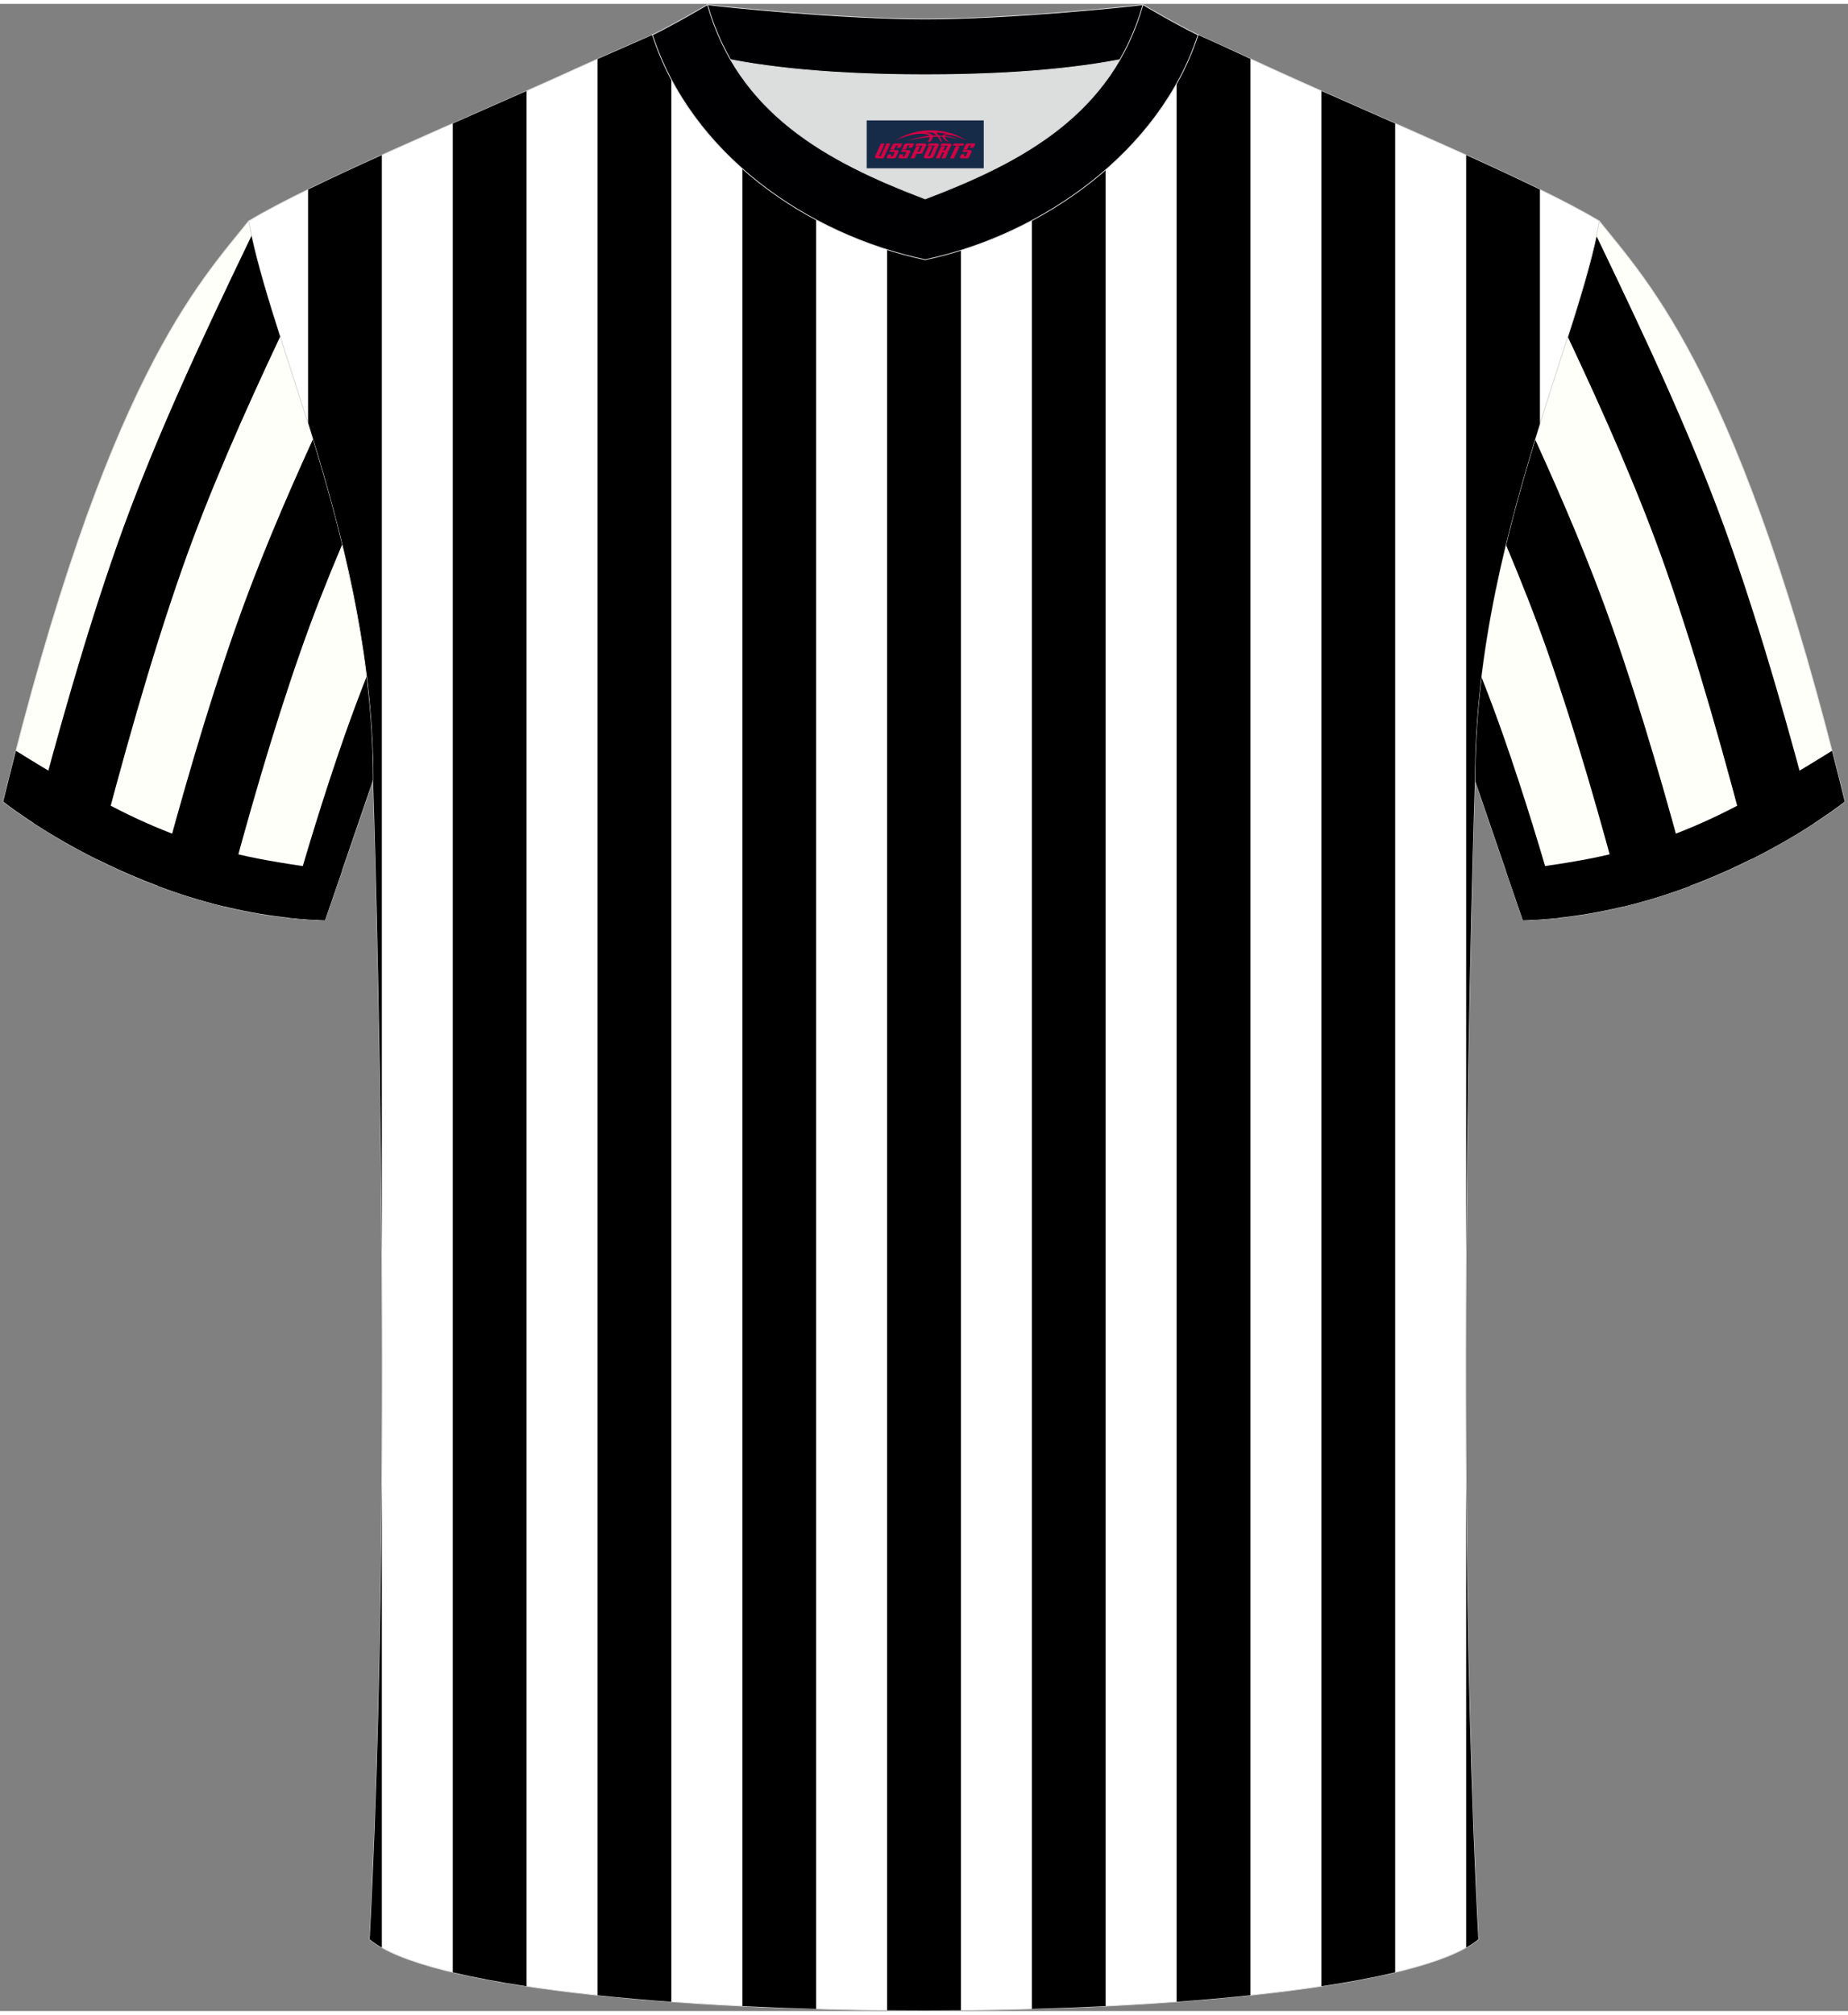 <?xml version="1.0" encoding="utf-8"?>
<!-- Generator: Adobe Illustrator 22.0.0, SVG Export Plug-In . SVG Version: 6.00 Build 0)  -->
<svg xmlns="http://www.w3.org/2000/svg" xmlns:xlink="http://www.w3.org/1999/xlink" version="1.1" id="图层_1" x="0px" y="0px" width="378px" height="412px" viewBox="0 0 379 411.5" enable-background="new 0 0 379 411.5" xml:space="preserve">
<rect x="0" y="0" width="379" height="411.5" fill="#808080" stroke="none"/>
<g>
	<path fill="#FFFFFA" stroke="#DCDDDD" stroke-width="0.162" stroke-miterlimit="22.926" d="M327.99,44.52   c10.2,12.75,29.25,32.3,50.34,119.02c0,0-29.08,23.29-65.98,24.31c0,0-7.14-20.75-9.86-28.74   C302.49,111.51,323.72,69.19,327.99,44.52z"/>
	<g>
		<path fill="#000001" d="M327.4,47.56c10,20.77,20.2,42.39,27.64,63.63c6.42,18.31,11.88,37.68,16.92,56.84    c-3.22,2.09-7.56,4.68-12.79,7.3c-5.28-20.24-10.95-40.7-17.53-59.47c-5.48-15.63-12.64-31.75-20.11-47.61    C324,60.53,326.11,53.58,327.4,47.56z"/>
		<path fill="#000001" d="M314.83,89.28c5.88,12.89,11.41,25.91,15.93,38.79c5.96,17.01,11.1,34.94,15.84,52.76    c-4.23,1.59-8.79,3.04-13.6,4.2c-4.74-17.87-9.84-35.74-15.64-52.29c-2.53-7.21-5.42-14.53-8.52-21.88    C310.66,103.34,312.73,96.12,314.83,89.28z"/>
		<path fill="#000001" d="M303.81,137.95c1.59,4.06,3.11,8.11,4.52,12.14c4.23,12.08,8.05,24.61,11.6,37.25    c-2.49,0.27-5.02,0.45-7.59,0.53c0,0-7.14-20.75-9.86-28.74C302.49,151.93,302.97,144.86,303.81,137.95z"/>
		<path fill="#000001" d="M308.86,177.72c5.74-0.56,11.73-1.43,17.33-2.51c9.71-1.89,19.16-5.32,27.95-9.72    c6.99-3.5,14.48-7.93,21.58-12.36c0.87,3.36,1.73,6.83,2.61,10.42c0,0-29.08,23.29-65.98,24.31    C312.35,187.86,310.79,183.35,308.86,177.72z"/>
	</g>
	<path fill="#FFFFFF" stroke="#DCDDDD" stroke-width="0.162" stroke-miterlimit="22.926" d="M75.81,396.8   c5.36-101,0.7-237.68,0.7-237.68c0-47.62-21.24-89.93-25.5-114.6c13.63-8.23,45.28-21.25,67.14-31.23   c5.55-2.52,11.68-5.18,15.66-6.93c17.52-0.32,25.34,1.25,55.54,1.25h0.31c30.2,0,38.53-1.57,56.04-1.25   c3.98,1.76,9.6,4.41,15.15,6.93c21.87,9.98,53.51,23,67.14,31.23c-4.27,24.67-25.5,66.98-25.5,114.6c0,0-4.66,136.67,0.7,237.68   C280.12,416.24,98.88,416.24,75.81,396.8z"/>
	<g>
		<path d="M78.31,31v225.14c-0.36-54.82-1.8-97.01-1.8-97.01c0-26.75-6.7-51.83-13.33-73.04V38.06C67.74,35.83,72.89,33.44,78.31,31    L78.31,31z M78.31,303.5v94.99c-0.97-0.55-1.81-1.11-2.5-1.69C77.38,367.31,78.08,334.78,78.31,303.5z"/>
		<path d="M107.99,17.85v388.57c-5.6-0.84-10.68-1.8-15.13-2.85V24.52C97.99,22.27,103.1,20.02,107.99,17.85z"/>
		<path d="M137.68,6.32v403.29c-5.24-0.38-10.3-0.83-15.13-1.34V11.31c4.19-1.86,8.31-3.66,11.25-4.95    C135.15,6.34,136.43,6.32,137.68,6.32z"/>
		<path d="M167.38,7.28v403.79c-5.12-0.14-10.17-0.34-15.13-0.58V6.66C156.71,6.85,161.46,7.09,167.38,7.28z"/>
		<path d="M197.07,7.58v403.77c-5.04,0.05-10.09,0.05-15.13,0V7.58c2.31,0.02,4.78,0.03,7.41,0.03h0.31    C192.29,7.61,194.74,7.6,197.07,7.58z"/>
		<path d="M226.75,6.67v403.82c-4.96,0.24-10.01,0.44-15.13,0.58V7.28C217.49,7.1,222.27,6.87,226.75,6.67z"/>
		<path d="M256.44,11.27v396.99c-4.83,0.51-9.89,0.96-15.13,1.34V6.32c1.41,0,2.86,0.02,4.38,0.04    C248.63,7.65,252.43,9.42,256.44,11.27z"/>
		<path d="M286.13,24.52v379.05c-4.45,1.06-9.53,2.01-15.13,2.85V17.85C275.89,20.02,281,22.27,286.13,24.52z"/>
		<path d="M315.82,38.06v48.02c-6.63,21.22-13.33,46.29-13.33,73.05c0,0-1.44,42.17-1.8,96.96V31    C306.1,33.44,311.24,35.83,315.82,38.06L315.82,38.06z M300.69,398.49V303.5c0.22,31.28,0.93,63.81,2.5,93.3    C302.49,397.38,301.65,397.95,300.69,398.49z"/>
	</g>
	<path fill="#DCDDDD" d="M149.83,11.44c8.45,14.62,23.39,22.27,39.92,28.55c16.55-6.29,31.48-13.92,39.92-28.56   c-8.65,1.66-21.45,3.09-39.92,3.09C171.29,14.53,158.49,13.1,149.83,11.44z"/>
	<path fill="#000002" stroke="#DCDDDD" stroke-width="0.162" stroke-miterlimit="22.926" d="M189.75,3.1   c-17.29,0-41.78-2.53-44.66-2.93c0,0-5.53,4.46-11.29,6.19c0,0,11.78,8.17,55.95,8.17s55.95-8.17,55.95-8.17   c-5.76-1.72-11.29-6.19-11.29-6.19C231.52,0.57,207.04,3.1,189.75,3.1z"/>
	<path fill="#000002" stroke="#DCDDDD" stroke-width="0.162" stroke-miterlimit="22.926" d="M189.75,52.45   c23.96-5.08,48.15-22.11,55.95-46.09c-4.43-2.13-11.29-6.19-11.29-6.19c-6.4,22.33-24.3,32.08-44.66,39.82   c-20.33-7.73-38.27-17.52-44.66-39.82c0,0-6.86,4.05-11.29,6.19C141.71,30.71,165.4,47.29,189.75,52.45z"/>
	
	<path fill="#FFFFFA" stroke="#DCDDDD" stroke-width="0.162" stroke-miterlimit="22.926" d="M51,44.52   C40.8,57.28,21.75,76.83,0.66,163.55c0,0,29.08,23.29,65.98,24.31c0,0,7.14-20.75,9.86-28.74C76.5,111.51,55.27,69.19,51,44.52z"/>
	<g>
		<path fill="#000001" d="M57.45,68.24c-7.47,15.87-14.63,31.98-20.11,47.61c-6.58,18.77-12.25,39.23-17.53,59.47    c-5.23-2.62-9.57-5.22-12.79-7.3c5.04-19.16,10.5-38.53,16.92-56.84c7.44-21.23,17.64-42.86,27.64-63.63    C52.88,53.58,54.99,60.53,57.45,68.24z"/>
		<path fill="#000001" d="M70.16,110.86c-3.11,7.35-6,14.66-8.52,21.88c-5.8,16.56-10.9,34.42-15.64,52.29    c-4.81-1.17-9.36-2.61-13.6-4.2c4.74-17.82,9.88-35.75,15.84-52.76c4.52-12.88,10.04-25.9,15.93-38.79    C66.26,96.12,68.33,103.34,70.16,110.86z"/>
		<path fill="#000001" d="M59.05,187.34c3.55-12.63,7.37-25.17,11.6-37.25c1.42-4.04,2.93-8.09,4.52-12.14    c0.84,6.91,1.33,13.99,1.33,21.18c-2.72,7.99-9.86,28.74-9.86,28.74C64.07,187.79,61.54,187.61,59.05,187.34z"/>
		<path fill="#000001" d="M70.13,177.72c-5.74-0.56-11.73-1.43-17.33-2.51c-9.71-1.89-19.16-5.32-27.95-9.72    c-6.99-3.5-14.48-7.93-21.58-12.36c-0.87,3.36-1.73,6.83-2.61,10.42c0,0,29.08,23.29,65.98,24.31    C66.64,187.86,68.2,183.35,70.13,177.72z"/>
	</g>
</g>
<g id="tag_logo">
	<rect y="23.89" fill="#162B48" width="24" height="9.818" x="177.75"/>
	<g>
		<path fill="#D30044" d="M193.71,27.08l0.005-0.011c0.131-0.311,1.085-0.262,2.351,0.071c0.715,0.24,1.44,0.54,2.193,0.9    c-0.218-0.147-0.447-0.289-0.682-0.42l0.011,0.005l-0.011-0.005c-1.478-0.845-3.218-1.418-5.1-1.62    c-1.282-0.115-1.658-0.082-2.411-0.055c-2.449,0.142-4.68,0.905-6.458,2.095c1.26-0.638,2.722-1.075,4.195-1.336    c1.467-0.18,2.476-0.033,2.771,0.344c-1.691,0.175-3.469,0.633-4.555,1.075c1.156-0.338,2.967-0.665,4.647-0.813    c0.016,0.251-0.115,0.567-0.415,0.96h0.475c0.376-0.382,0.584-0.725,0.595-1.004c0.333-0.022,0.66-0.033,0.971-0.033    C192.54,27.52,192.75,27.87,192.95,28.26h0.262c-0.125-0.344-0.295-0.687-0.518-1.036c0.207,0,0.393,0.005,0.567,0.011    c0.104,0.267,0.496,0.66,1.058,1.025h0.245c-0.442-0.365-0.753-0.753-0.835-1.004c1.047,0.065,1.696,0.224,2.885,0.513    C195.53,27.34,194.79,27.17,193.71,27.08z M191.27,26.99c-0.164-0.295-0.655-0.485-1.402-0.551    c0.464-0.033,0.922-0.055,1.364-0.055c0.311,0.147,0.589,0.344,0.84,0.589C191.81,26.97,191.54,26.98,191.27,26.99z M193.25,27.04c-0.224-0.016-0.458-0.027-0.715-0.044c-0.147-0.202-0.311-0.398-0.502-0.6c0.082,0,0.164,0.005,0.24,0.011    c0.72,0.033,1.429,0.125,2.138,0.273C193.74,26.64,193.36,26.8,193.25,27.04z"/>
		<path fill="#D30044" d="M180.67,28.62L179.5,31.17C179.32,31.54,179.59,31.68,180.07,31.68l0.873,0.005    c0.115,0,0.251-0.049,0.327-0.175l1.342-2.891H181.83L180.61,31.25H180.44c-0.147,0-0.185-0.033-0.147-0.125l1.156-2.504H180.67L180.67,28.62z M182.53,29.97h1.271c0.36,0,0.584,0.125,0.442,0.425L183.77,31.43C183.67,31.65,183.4,31.68,183.17,31.68H182.25c-0.267,0-0.442-0.136-0.349-0.333l0.235-0.513h0.742L182.7,31.21C182.68,31.26,182.72,31.27,182.78,31.27h0.18    c0.082,0,0.125-0.016,0.147-0.071l0.376-0.813c0.011-0.022,0.011-0.044-0.055-0.044H182.36L182.53,29.97L182.53,29.97z M183.35,29.9h-0.78l0.475-1.025c0.098-0.218,0.338-0.256,0.578-0.256H185.07L184.68,29.46L183.9,29.58l0.262-0.562H183.87c-0.082,0-0.12,0.016-0.147,0.071L183.35,29.9L183.35,29.9z M184.94,29.97L184.77,30.34h1.069c0.06,0,0.06,0.016,0.049,0.044    L185.51,31.2C185.49,31.25,185.45,31.27,185.37,31.27H185.19c-0.055,0-0.104-0.011-0.082-0.06l0.175-0.376H184.54L184.31,31.35C184.21,31.54,184.39,31.68,184.66,31.68h0.916c0.24,0,0.502-0.033,0.605-0.251l0.475-1.031c0.142-0.3-0.082-0.425-0.442-0.425H184.94L184.94,29.97z M185.75,29.9l0.371-0.818c0.022-0.055,0.06-0.071,0.147-0.071h0.295L186.3,29.57l0.791-0.115l0.387-0.845H186.03c-0.24,0-0.48,0.038-0.578,0.256L184.98,29.9L185.75,29.9L185.75,29.9z M188.15,30.36h0.278c0.087,0,0.153-0.022,0.202-0.115    l0.496-1.075c0.033-0.076-0.011-0.12-0.125-0.12H187.6l0.431-0.431h1.522c0.355,0,0.485,0.153,0.393,0.355l-0.676,1.445    c-0.06,0.125-0.175,0.333-0.644,0.327l-0.649-0.005L187.54,31.68H186.76l1.178-2.558h0.785L188.15,30.36L188.15,30.36z     M190.74,31.17c-0.022,0.049-0.06,0.076-0.142,0.076h-0.191c-0.082,0-0.109-0.027-0.082-0.076l0.944-2.051h-0.785l-0.987,2.138    c-0.125,0.273,0.115,0.415,0.453,0.415h0.72c0.327,0,0.649-0.071,0.769-0.322l1.085-2.384c0.093-0.202-0.06-0.355-0.415-0.355    h-1.533l-0.431,0.431h1.38c0.115,0,0.164,0.033,0.131,0.104L190.74,31.17L190.74,31.17z M193.46,30.04h0.278    c0.087,0,0.158-0.022,0.202-0.115l0.344-0.753c0.033-0.076-0.011-0.12-0.125-0.12h-1.402l0.425-0.431h1.527    c0.355,0,0.485,0.153,0.393,0.355l-0.529,1.124c-0.044,0.093-0.147,0.18-0.393,0.18c0.224,0.011,0.256,0.158,0.175,0.327    l-0.496,1.075h-0.785l0.54-1.167c0.022-0.055-0.005-0.087-0.104-0.087h-0.235L192.69,31.68h-0.785l1.178-2.558h0.785L193.46,30.04L193.46,30.04z M196.03,29.13L194.85,31.68h0.785l1.184-2.558H196.03L196.03,29.13z M197.54,29.06l0.202-0.431h-2.1l-0.295,0.431    H197.54L197.54,29.06z M197.52,29.97h1.271c0.36,0,0.584,0.125,0.442,0.425l-0.475,1.031c-0.104,0.218-0.371,0.251-0.605,0.251    h-0.916c-0.267,0-0.442-0.136-0.349-0.333l0.235-0.513h0.742L197.69,31.21c-0.022,0.049,0.022,0.06,0.082,0.06h0.18    c0.082,0,0.125-0.016,0.147-0.071l0.376-0.813c0.011-0.022,0.011-0.044-0.049-0.044h-1.069L197.52,29.97L197.52,29.97z     M198.33,29.9H197.55l0.475-1.025c0.098-0.218,0.338-0.256,0.578-0.256h1.451l-0.387,0.845l-0.791,0.115l0.262-0.562h-0.295    c-0.082,0-0.12,0.016-0.147,0.071L198.33,29.9z"/>
	</g>
</g>
</svg>